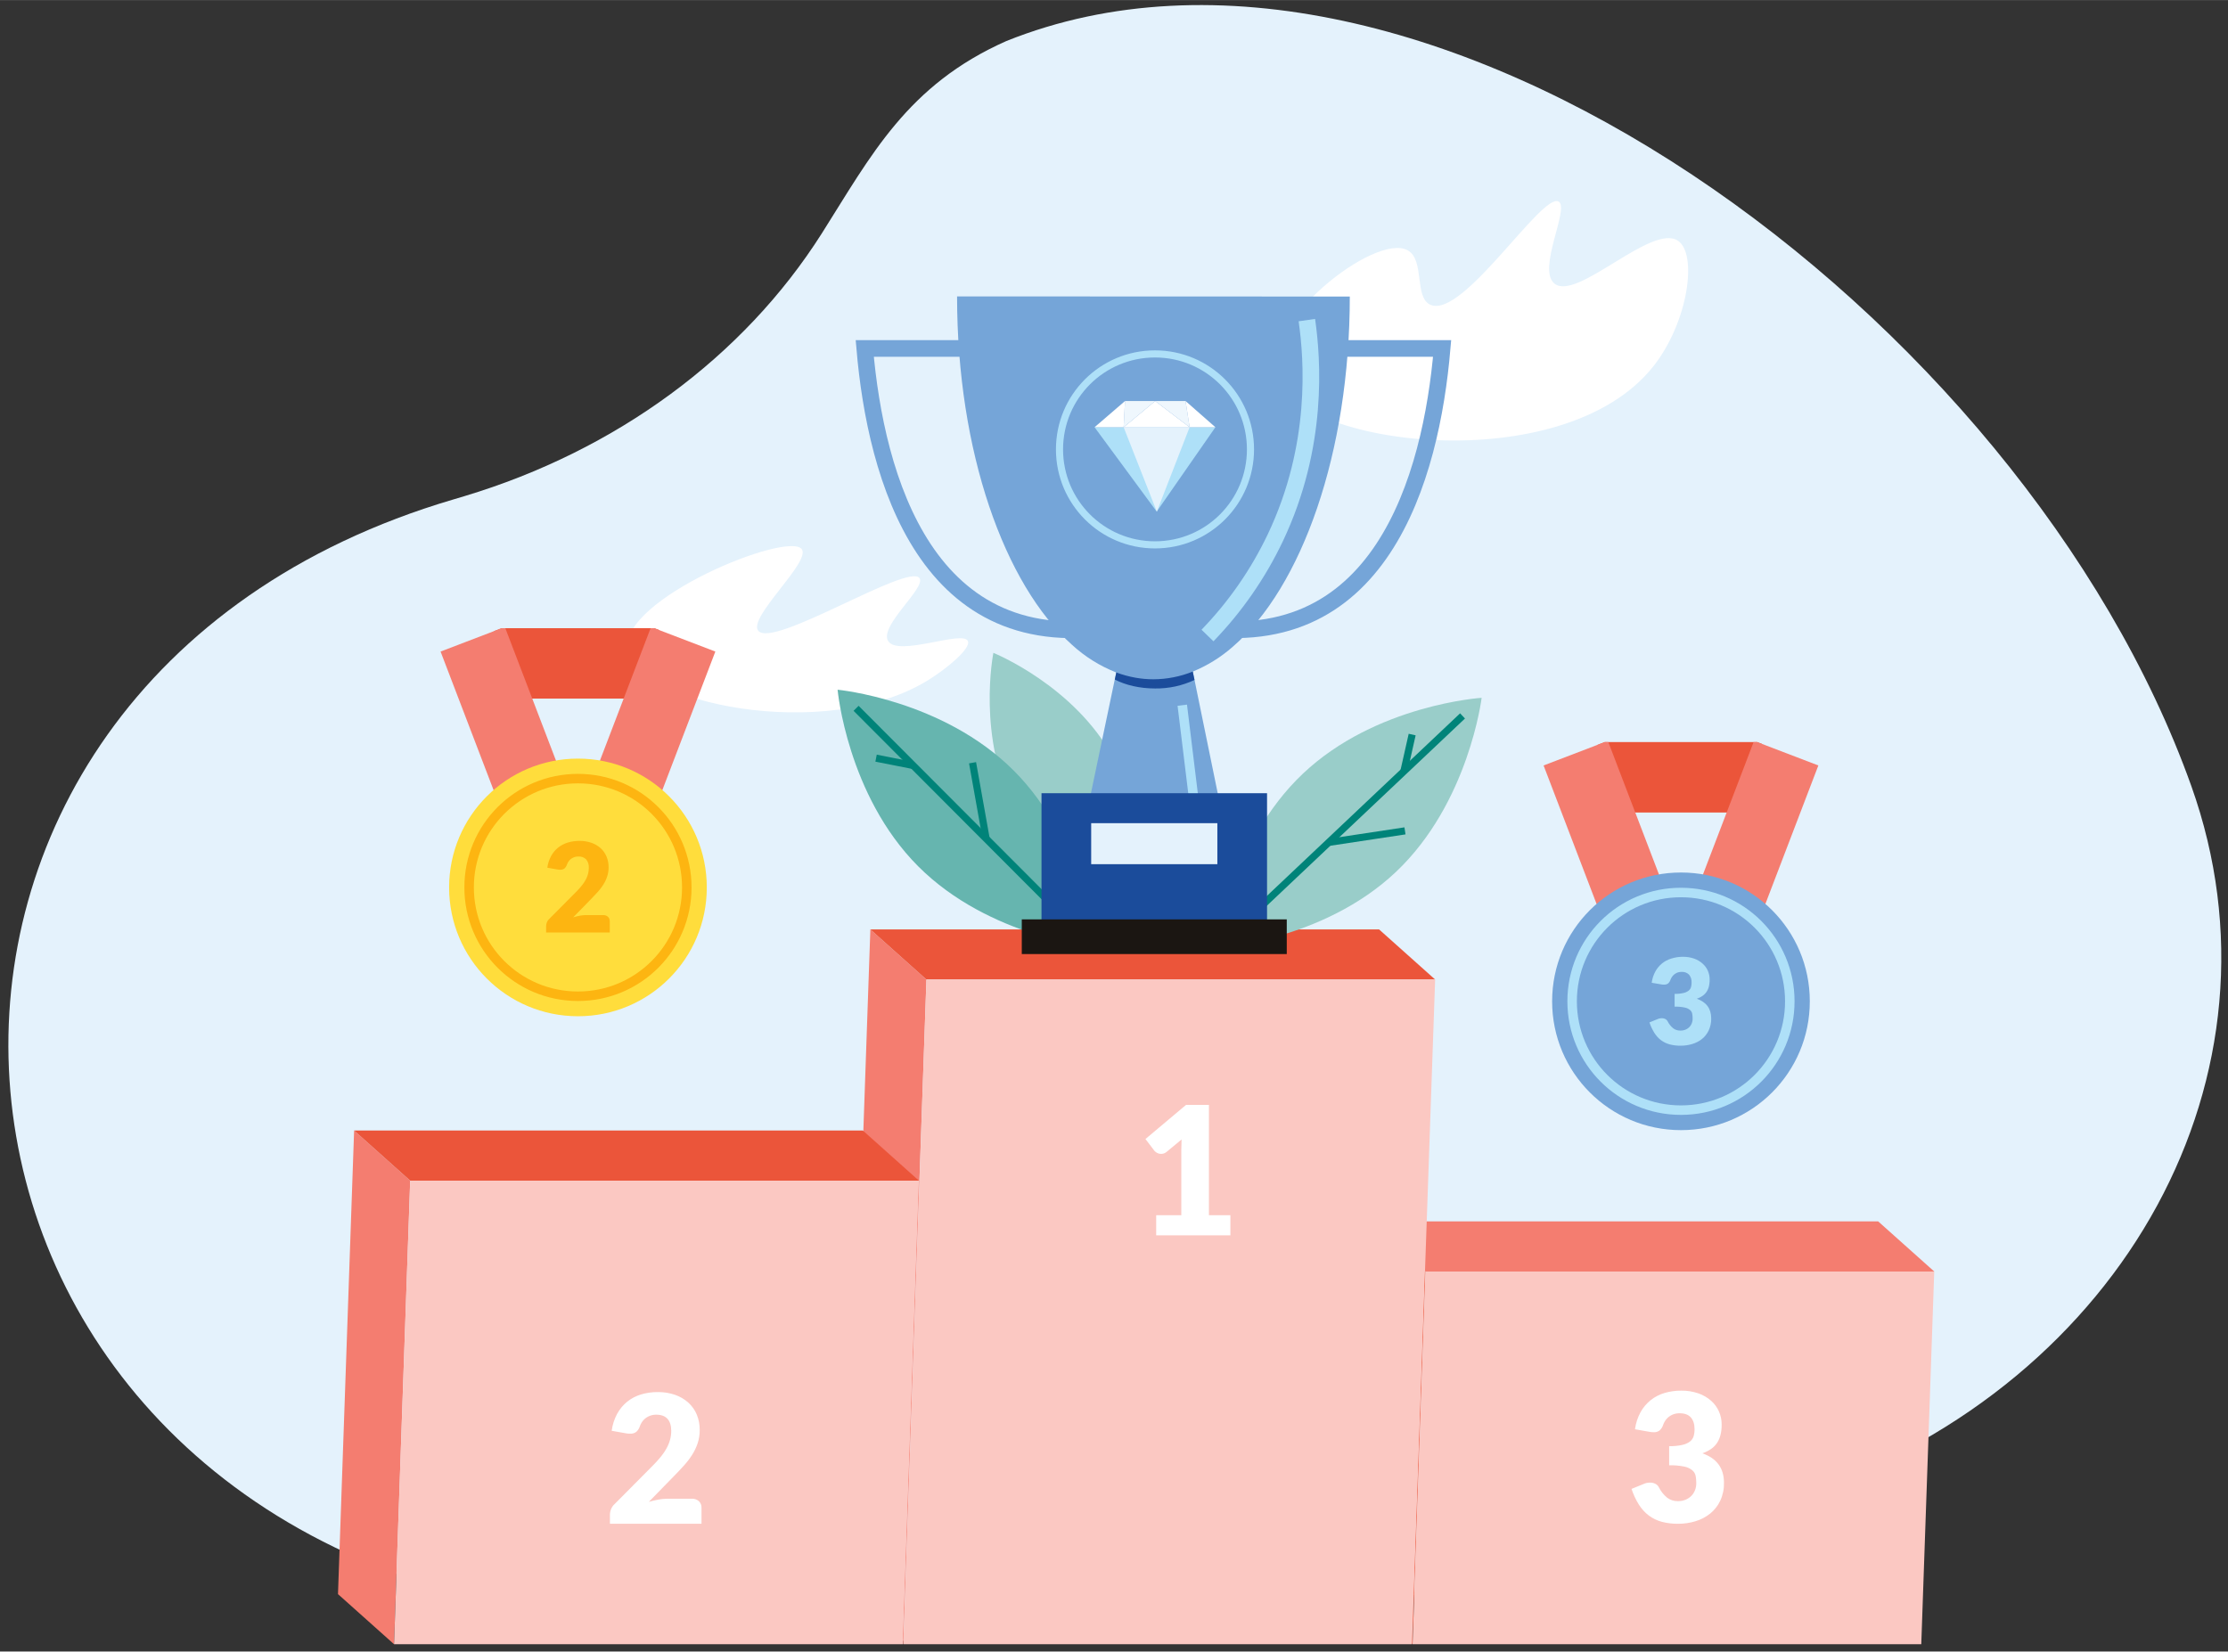 <svg version="1.2" baseProfile="tiny-ps" xmlns="http://www.w3.org/2000/svg" viewBox="0 0 1330 986" width="700" height="519">
	<rect x="0" y="0" width="1330" height="986" fill="#333333" stroke="none"/>
	<title>ESG_podium-01-svg</title>
	<style>
		tspan { white-space:pre }
		.shp0 { fill: #e4f2fc } 
		.shp1 { fill: #eb553a } 
		.shp2 { fill: #f47d70 } 
		.shp3 { fill: #fbc8c2 } 
		.shp4 { fill: #ffffff } 
		.shp5 { fill: #99cdc9 } 
		.shp6 { fill: #66b5af } 
		.shp7 { fill: none;stroke: #008379;stroke-width: 4.25 } 
		.shp8 { fill: #75a5d8 } 
		.shp9 { fill: none;stroke: #aee0f8;stroke-width: 5.67 } 
		.shp10 { fill: #1b4c9b } 
		.shp11 { fill: #1b1612 } 
		.shp12 { fill: none;stroke: #75a5d8;stroke-width: 9.92 } 
		.shp13 { fill: none;stroke: #aee0f8;stroke-width: 9.92 } 
		.shp14 { fill: none;stroke: #aee0f8;stroke-width: 4.25 } 
		.shp15 { fill: #aee0f8 } 
		.shp16 { fill: #eff7fd } 
		.shp17 { fill: #ffdd3c } 
		.shp18 { fill: none;stroke: #fdb511;stroke-width: 5.67 } 
		.shp19 { fill: #fdb511 } 
	</style>
	<g >
		<path class="shp0" d="M270.79 298.1L277.16 296.2C367.68 268.99 443.76 213.2 490.58 139.29C520 92.85 541.47 50.71 600.83 24.41C849.34 -75.06 1207.94 188.5 1308.09 469.21C1369.36 640.93 1268.57 825.12 1079.46 890.87C849.72 970.74 560.06 1003.74 314.75 960.31C-74.3 891.43 -105.69 409 270.79 298.1Z" />
	</g>
	<g >
		<path class="shp1" d="M843.22 981.64L809.75 951.72L817.49 729.17L850.96 759.1L843.22 981.64L843.22 981.64Z" />
		<path class="shp2" d="M850.96 759.1L817.49 729.17L1121.16 729.17L1154.64 759.1L850.96 759.1L850.96 759.1Z" />
		<path class="shp3" d="M1154.64 759.1L1146.9 981.64L843.22 981.64L850.96 759.1L1154.64 759.1L1154.64 759.1Z" />
		<path class="shp2" d="M539.23 981.64L505.75 951.72L519.56 554.85L553.03 584.77L539.23 981.64L539.23 981.64Z" />
		<path class="shp1" d="M553.03 584.77L519.56 554.85L823.23 554.85L856.7 584.77L553.03 584.77L553.03 584.77Z" />
		<path class="shp3" d="M856.7 584.77L842.9 981.64L539.23 981.64L553.03 584.77L856.7 584.77L856.7 584.77Z" />
		<path class="shp2" d="M235.23 981.64L201.76 951.72L211.39 674.93L244.86 704.85L235.23 981.64L235.23 981.64Z" />
		<path class="shp1" d="M244.86 704.85L211.39 674.93L515.07 674.93L548.54 704.85L244.86 704.85L244.86 704.85Z" />
		<path class="shp3" d="M548.54 704.85L538.91 981.64L235.23 981.64L244.86 704.85L548.54 704.85L548.54 704.85Z" />
	</g>
	<g >
		<path class="shp4" d="M761.23 224.25C752.23 193.13 820.65 138.77 840.23 149.35C850.73 155.03 843.96 177.69 853.99 181.96C873.41 190.23 920.55 114.6 930.42 120.31C937.15 124.2 917.42 160.57 927.87 169.22C941.15 180.22 986.19 132.92 1001.75 143.75C1013.45 151.88 1007.75 192.33 986.98 218.65C933.16 286.69 773.34 266.4 761.23 224.25Z" />
		<path class="shp4" d="M374.38 387.69C370.73 357.19 470.5 316.93 478.61 327.82C484.25 335.38 446.39 368.53 452.61 376.51C461.24 387.51 542.36 335.8 548.91 345.13C552.91 350.86 524.71 373.68 530.15 382.64C535.99 392.27 574.63 376.05 577.76 382.64C579.84 387.03 565.12 399.22 553.96 406.09C492.3 444.07 378.14 419.14 374.38 387.69Z" />
	</g>
	<g >
		<path class="shp4" d="M690.18 725.5L705.18 725.5L705.18 686.27C705.18 684.35 705.24 682.34 705.34 680.27L696.53 687.58C696.4 687.69 696.27 687.79 696.14 687.88C696 687.98 695.86 688.07 695.72 688.15C695.58 688.24 695.43 688.31 695.29 688.38C695.14 688.46 694.98 688.52 694.83 688.58C694.7 688.63 694.56 688.67 694.43 688.7C694.29 688.74 694.15 688.77 694.01 688.79C693.87 688.82 693.73 688.83 693.59 688.85C693.45 688.86 693.31 688.87 693.17 688.87C692.95 688.87 692.74 688.86 692.53 688.84C692.31 688.82 692.1 688.78 691.89 688.73C691.68 688.67 691.48 688.61 691.28 688.53C691.07 688.45 690.88 688.36 690.69 688.26C690.53 688.18 690.38 688.09 690.24 687.99C690.09 687.9 689.95 687.79 689.81 687.68C689.67 687.57 689.54 687.46 689.42 687.34C689.29 687.21 689.17 687.08 689.06 686.95L683.78 680L708 659.63L721.67 659.63L721.67 725.5L734.48 725.5L734.48 737.5L690.18 737.5L690.18 725.5Z" />
		<path class="shp4" d="M392.7 831.09C393.58 831.08 394.46 831.1 395.34 831.17C396.22 831.23 397.09 831.33 397.96 831.47C398.83 831.61 399.7 831.79 400.55 832.01C401.4 832.23 402.25 832.48 403.08 832.77C403.81 833.02 404.52 833.31 405.21 833.64C405.91 833.96 406.59 834.32 407.25 834.71C407.91 835.11 408.55 835.53 409.17 835.98C409.79 836.44 410.39 836.93 410.96 837.44C411.5 837.93 412.01 838.46 412.49 839.01C412.98 839.56 413.43 840.13 413.85 840.73C414.27 841.33 414.66 841.95 415.01 842.59C415.36 843.23 415.68 843.89 415.96 844.57C416.25 845.29 416.51 846.02 416.73 846.77C416.95 847.51 417.13 848.27 417.28 849.03C417.43 849.8 417.53 850.57 417.6 851.34C417.67 852.12 417.7 852.89 417.69 853.67C417.7 854.34 417.68 855.01 417.63 855.67C417.58 856.34 417.51 857.01 417.41 857.67C417.31 858.33 417.18 858.99 417.03 859.64C416.87 860.29 416.69 860.93 416.49 861.57C416.29 862.18 416.07 862.78 415.83 863.37C415.59 863.96 415.34 864.55 415.06 865.13C414.79 865.7 414.5 866.27 414.19 866.83C413.88 867.39 413.55 867.94 413.21 868.48C412.85 869.04 412.48 869.6 412.1 870.14C411.72 870.69 411.33 871.23 410.93 871.76C410.52 872.28 410.11 872.81 409.69 873.32C409.26 873.83 408.83 874.34 408.38 874.83C406.55 876.88 404.6 878.95 402.53 881.05L387.32 896.64C387.8 896.5 388.27 896.37 388.75 896.24C389.23 896.12 389.71 896 390.2 895.88C390.68 895.77 391.16 895.66 391.65 895.56C392.14 895.46 392.62 895.37 393.11 895.28C393.55 895.2 394 895.13 394.44 895.06C394.89 895 395.34 894.95 395.78 894.91C396.23 894.86 396.68 894.83 397.13 894.81C397.58 894.79 398.03 894.77 398.48 894.77L413 894.77C413.38 894.75 413.76 894.77 414.14 894.82C414.52 894.87 414.89 894.96 415.25 895.09C415.61 895.21 415.96 895.37 416.29 895.57C416.62 895.76 416.92 895.99 417.21 896.24C417.47 896.49 417.7 896.76 417.9 897.06C418.1 897.36 418.27 897.68 418.4 898.01C418.54 898.34 418.63 898.69 418.69 899.04C418.75 899.39 418.78 899.75 418.76 900.11L418.76 909.72L364.09 909.72L364.09 904.38C364.09 904.1 364.11 903.82 364.14 903.53C364.17 903.25 364.21 902.97 364.26 902.7C364.32 902.42 364.38 902.14 364.46 901.87C364.54 901.6 364.63 901.33 364.73 901.07C364.85 900.76 364.98 900.46 365.14 900.17C365.29 899.88 365.46 899.6 365.65 899.33C365.84 899.06 366.05 898.8 366.27 898.56C366.49 898.32 366.72 898.09 366.97 897.87L389.39 875.29C389.83 874.85 390.26 874.41 390.69 873.96C391.12 873.51 391.54 873.06 391.96 872.6C392.38 872.14 392.79 871.68 393.19 871.21C393.6 870.74 394 870.27 394.39 869.79C394.72 869.39 395.05 868.98 395.36 868.56C395.67 868.15 395.98 867.73 396.27 867.3C396.56 866.87 396.85 866.43 397.12 865.99C397.39 865.54 397.66 865.1 397.91 864.64C398.13 864.24 398.34 863.83 398.54 863.42C398.74 863.01 398.93 862.59 399.1 862.17C399.27 861.74 399.44 861.31 399.58 860.88C399.73 860.45 399.87 860.01 399.99 859.57C400.11 859.13 400.21 858.69 400.3 858.25C400.39 857.8 400.46 857.36 400.52 856.91C400.58 856.46 400.62 856.01 400.65 855.56C400.68 855.11 400.69 854.65 400.69 854.2C400.69 851.11 399.95 848.73 398.47 847.08C396.99 845.43 394.75 844.59 391.72 844.59C391.43 844.59 391.14 844.6 390.85 844.62C390.57 844.64 390.28 844.67 389.99 844.72C389.71 844.76 389.42 844.82 389.14 844.89C388.86 844.96 388.58 845.04 388.31 845.13C388.06 845.21 387.82 845.3 387.57 845.41C387.33 845.51 387.1 845.62 386.86 845.74C386.63 845.86 386.4 845.99 386.18 846.13C385.96 846.27 385.74 846.41 385.53 846.57C385.33 846.72 385.13 846.88 384.94 847.04C384.75 847.2 384.57 847.37 384.39 847.55C384.22 847.73 384.05 847.92 383.88 848.11C383.72 848.3 383.57 848.5 383.42 848.7C383.27 848.9 383.13 849.11 383 849.33C382.87 849.54 382.74 849.76 382.62 849.99C382.51 850.21 382.39 850.44 382.29 850.67C382.19 850.9 382.1 851.13 382.01 851.37C381.91 851.7 381.79 852.03 381.65 852.34C381.51 852.66 381.34 852.96 381.16 853.25C380.98 853.55 380.78 853.83 380.55 854.09C380.33 854.36 380.09 854.61 379.84 854.84C379.59 855.03 379.32 855.19 379.04 855.34C378.75 855.48 378.46 855.6 378.16 855.69C377.86 855.78 377.55 855.84 377.23 855.88C376.92 855.92 376.61 855.93 376.29 855.91C375.94 855.91 375.56 855.91 375.15 855.91C374.74 855.91 374.32 855.82 373.89 855.75L365.14 854.2C365.25 853.31 365.41 852.42 365.61 851.55C365.8 850.67 366.04 849.8 366.32 848.95C366.59 848.09 366.91 847.25 367.26 846.42C367.62 845.6 368.01 844.79 368.44 844C368.82 843.31 369.23 842.64 369.67 841.99C370.11 841.34 370.59 840.71 371.09 840.1C371.59 839.5 372.13 838.92 372.68 838.37C373.24 837.81 373.83 837.29 374.44 836.79C375.05 836.31 375.69 835.85 376.34 835.43C376.99 835 377.67 834.61 378.36 834.25C379.05 833.89 379.76 833.56 380.48 833.27C381.21 832.97 381.94 832.71 382.69 832.49C383.5 832.25 384.32 832.04 385.15 831.86C385.97 831.68 386.81 831.54 387.64 831.42C388.48 831.3 389.32 831.22 390.17 831.16C391.01 831.11 391.85 831.08 392.7 831.09Z" />
		<path class="shp4" d="M1003.61 830.23C1004.48 830.22 1005.35 830.24 1006.22 830.3C1007.08 830.36 1007.95 830.46 1008.81 830.6C1009.66 830.74 1010.52 830.91 1011.36 831.12C1012.2 831.33 1013.04 831.58 1013.86 831.86C1014.55 832.1 1015.24 832.38 1015.9 832.69C1016.57 832.99 1017.23 833.33 1017.86 833.7C1018.5 834.07 1019.11 834.47 1019.71 834.9C1020.31 835.33 1020.89 835.79 1021.44 836.27C1021.94 836.71 1022.42 837.18 1022.87 837.68C1023.32 838.17 1023.74 838.69 1024.14 839.23C1024.53 839.77 1024.9 840.33 1025.23 840.91C1025.57 841.49 1025.87 842.09 1026.14 842.7C1026.4 843.31 1026.64 843.92 1026.84 844.55C1027.04 845.18 1027.21 845.82 1027.34 846.47C1027.47 847.12 1027.58 847.77 1027.64 848.43C1027.71 849.09 1027.74 849.75 1027.74 850.41C1027.75 850.96 1027.74 851.5 1027.71 852.05C1027.68 852.59 1027.64 853.14 1027.58 853.68C1027.51 854.22 1027.43 854.76 1027.34 855.3C1027.24 855.84 1027.12 856.37 1026.99 856.9C1026.88 857.33 1026.75 857.76 1026.6 858.19C1026.45 858.61 1026.29 859.02 1026.1 859.43C1025.91 859.84 1025.71 860.24 1025.49 860.63C1025.27 861.01 1025.03 861.39 1024.77 861.76C1024.52 862.1 1024.26 862.44 1023.99 862.75C1023.71 863.07 1023.42 863.38 1023.12 863.67C1022.81 863.97 1022.49 864.24 1022.16 864.51C1021.83 864.77 1021.49 865.02 1021.14 865.25C1020.76 865.5 1020.37 865.74 1019.97 865.97C1019.57 866.19 1019.16 866.41 1018.75 866.61C1018.34 866.81 1017.92 867 1017.5 867.17C1017.07 867.34 1016.64 867.5 1016.21 867.65C1024.82 870.64 1029.12 876.5 1029.12 885.21C1029.14 886.14 1029.11 887.06 1029.03 887.99C1028.95 888.91 1028.81 889.83 1028.62 890.73C1028.43 891.64 1028.19 892.54 1027.9 893.42C1027.61 894.3 1027.27 895.16 1026.88 896C1026.53 896.74 1026.14 897.45 1025.71 898.15C1025.28 898.84 1024.81 899.51 1024.3 900.15C1023.8 900.79 1023.26 901.4 1022.69 901.98C1022.12 902.57 1021.51 903.12 1020.88 903.63C1020.24 904.15 1019.57 904.63 1018.87 905.08C1018.18 905.53 1017.47 905.95 1016.74 906.33C1016 906.72 1015.25 907.06 1014.49 907.37C1013.72 907.68 1012.94 907.96 1012.15 908.19C1011.31 908.45 1010.47 908.67 1009.61 908.86C1008.76 909.06 1007.89 909.22 1007.03 909.34C1006.16 909.47 1005.29 909.57 1004.42 909.63C1003.54 909.69 1002.67 909.72 1001.79 909.72C1000.96 909.73 1000.13 909.71 999.3 909.67C998.47 909.63 997.64 909.55 996.81 909.45C995.99 909.35 995.17 909.22 994.35 909.07C993.54 908.91 992.72 908.73 991.92 908.52C991.23 908.33 990.55 908.11 989.87 907.86C989.2 907.61 988.54 907.32 987.9 907.01C987.25 906.7 986.63 906.35 986.01 905.98C985.4 905.61 984.81 905.21 984.23 904.78C983.65 904.33 983.08 903.86 982.54 903.36C982 902.86 981.48 902.34 980.99 901.8C980.5 901.26 980.03 900.69 979.58 900.1C979.14 899.52 978.72 898.91 978.33 898.29C977.87 897.56 977.43 896.81 977.02 896.05C976.61 895.29 976.21 894.51 975.85 893.73C975.48 892.94 975.14 892.15 974.82 891.34C974.5 890.54 974.2 889.72 973.93 888.9L981.3 885.9C981.45 885.83 981.6 885.77 981.76 885.71C981.91 885.65 982.07 885.59 982.23 885.55C982.38 885.5 982.54 885.45 982.7 885.41C982.87 885.37 983.03 885.34 983.19 885.31C983.34 885.28 983.49 885.26 983.65 885.24C983.8 885.22 983.95 885.2 984.11 885.19C984.26 885.18 984.41 885.17 984.57 885.16C984.72 885.15 984.88 885.15 985.03 885.15C985.29 885.15 985.56 885.16 985.82 885.18C986.08 885.21 986.35 885.25 986.6 885.3C986.86 885.36 987.12 885.43 987.37 885.52C987.62 885.6 987.86 885.71 988.1 885.82C988.32 885.92 988.53 886.04 988.73 886.18C988.92 886.31 989.11 886.46 989.29 886.63C989.46 886.79 989.62 886.97 989.77 887.16C989.92 887.36 990.05 887.56 990.16 887.77C990.46 888.39 990.8 888.99 991.17 889.57C991.54 890.16 991.94 890.72 992.36 891.26C992.79 891.8 993.25 892.32 993.73 892.81C994.22 893.3 994.73 893.76 995.26 894.2C995.71 894.53 996.19 894.83 996.7 895.08C997.2 895.34 997.72 895.55 998.25 895.72C998.79 895.89 999.34 896.02 999.9 896.1C1000.45 896.18 1001.02 896.21 1001.58 896.2C1001.99 896.21 1002.41 896.2 1002.82 896.16C1003.23 896.13 1003.64 896.07 1004.04 895.99C1004.45 895.92 1004.85 895.82 1005.25 895.69C1005.64 895.57 1006.03 895.43 1006.41 895.27C1006.73 895.13 1007.04 894.97 1007.35 894.8C1007.66 894.63 1007.95 894.44 1008.24 894.24C1008.53 894.04 1008.8 893.82 1009.07 893.59C1009.33 893.37 1009.59 893.12 1009.83 892.87C1010.05 892.63 1010.27 892.38 1010.46 892.12C1010.66 891.85 1010.85 891.58 1011.02 891.3C1011.19 891.02 1011.35 890.73 1011.49 890.44C1011.64 890.14 1011.77 889.84 1011.88 889.53C1011.99 889.23 1012.09 888.92 1012.18 888.61C1012.27 888.3 1012.34 887.98 1012.4 887.67C1012.46 887.35 1012.5 887.03 1012.53 886.71C1012.56 886.39 1012.58 886.06 1012.58 885.74C1012.58 885.36 1012.58 884.99 1012.56 884.61C1012.55 884.23 1012.53 883.85 1012.5 883.48C1012.47 883.1 1012.43 882.73 1012.39 882.35C1012.34 881.98 1012.29 881.6 1012.23 881.23C1012.17 880.9 1012.08 880.57 1011.96 880.25C1011.85 879.93 1011.7 879.63 1011.53 879.33C1011.36 879.04 1011.17 878.76 1010.95 878.51C1010.73 878.25 1010.49 878.01 1010.23 877.79C1009.88 877.51 1009.51 877.25 1009.13 877.02C1008.75 876.78 1008.36 876.57 1007.95 876.38C1007.54 876.2 1007.13 876.04 1006.7 875.9C1006.27 875.76 1005.84 875.65 1005.4 875.57C1004.66 875.42 1003.92 875.29 1003.17 875.19C1002.42 875.08 1001.67 875 1000.92 874.93C1000.17 874.87 999.42 874.82 998.66 874.8C997.91 874.78 997.15 874.78 996.4 874.8L996.4 863.38C997.06 863.39 997.72 863.39 998.37 863.37C999.03 863.34 999.69 863.3 1000.34 863.24C1001 863.18 1001.65 863.1 1002.3 863C1002.95 862.9 1003.6 862.78 1004.24 862.64C1004.66 862.55 1005.07 862.44 1005.47 862.31C1005.87 862.18 1006.27 862.03 1006.66 861.86C1007.05 861.68 1007.43 861.49 1007.79 861.28C1008.16 861.06 1008.52 860.83 1008.86 860.58C1009.12 860.38 1009.36 860.16 1009.58 859.92C1009.81 859.69 1010.01 859.43 1010.19 859.16C1010.38 858.89 1010.54 858.61 1010.68 858.31C1010.81 858.02 1010.93 857.71 1011.02 857.4C1011.11 857.07 1011.19 856.73 1011.26 856.39C1011.33 856.05 1011.39 855.71 1011.44 855.36C1011.48 855.02 1011.51 854.68 1011.53 854.33C1011.56 853.98 1011.56 853.64 1011.56 853.29C1011.56 850.23 1010.82 847.88 1009.34 846.22C1007.86 844.56 1005.61 843.74 1002.59 843.74C1002.3 843.74 1002.01 843.75 1001.72 843.77C1001.43 843.79 1001.14 843.82 1000.86 843.86C1000.57 843.91 1000.29 843.96 1000.01 844.03C999.72 844.1 999.45 844.18 999.17 844.27C998.92 844.35 998.68 844.45 998.44 844.55C998.2 844.65 997.96 844.76 997.73 844.89C997.5 845.01 997.27 845.14 997.05 845.27C996.83 845.41 996.61 845.56 996.4 845.71C996.2 845.86 996 846.02 995.81 846.18C995.62 846.35 995.44 846.52 995.26 846.7C995.08 846.88 994.91 847.06 994.75 847.25C994.59 847.45 994.44 847.65 994.29 847.85C994.14 848.06 994 848.27 993.87 848.48C993.74 848.7 993.61 848.91 993.49 849.14C993.37 849.36 993.26 849.59 993.16 849.82C993.05 850.05 992.96 850.28 992.87 850.52C992.77 850.85 992.65 851.17 992.51 851.49C992.37 851.8 992.21 852.11 992.02 852.4C991.84 852.69 991.64 852.97 991.42 853.24C991.2 853.51 990.96 853.76 990.71 853.99C990.46 854.18 990.19 854.34 989.91 854.49C989.62 854.63 989.33 854.75 989.03 854.84C988.73 854.93 988.42 854.99 988.1 855.03C987.79 855.07 987.48 855.08 987.16 855.06C986.81 855.06 986.42 855.06 986.01 855C985.6 854.94 985.19 854.91 984.76 854.84L976 853.29C976.12 852.4 976.27 851.52 976.47 850.65C976.67 849.78 976.9 848.92 977.18 848.07C977.45 847.22 977.77 846.38 978.12 845.56C978.47 844.74 978.86 843.94 979.29 843.15C980.04 841.77 980.93 840.47 981.93 839.27C982.94 838.06 984.06 836.96 985.28 835.98C986.51 834.99 987.82 834.13 989.21 833.41C990.6 832.68 992.06 832.09 993.57 831.65C994.38 831.41 995.2 831.2 996.03 831.02C996.86 830.83 997.7 830.68 998.54 830.57C999.38 830.45 1000.22 830.36 1001.07 830.3C1001.91 830.25 1002.76 830.22 1003.61 830.23L1003.61 830.23Z" />
	</g>
	<g >
		<path class="shp5" d="M664.69 452.57C688.15 496 677.94 547 677.94 547C677.94 547 629.71 527.59 606.25 484.17C582.79 440.75 593 389.74 593 389.74C593 389.74 641.24 409.16 664.69 452.57Z" />
		<path class="shp6" d="M605.26 460.14C647.63 502.61 653.4 565.55 653.4 565.55C653.4 565.55 590.47 559.64 548.1 517.17C505.73 474.7 500 411.75 500 411.75C500 411.75 562.89 417.67 605.26 460.14Z" />
		<path class="shp7" d="M511.04 422.85L653.4 565.55" />
		<path class="shp7" d="M588.67 500.68L580.57 455.35" />
		<path class="shp7" d="M522.97 452.61L545.08 456.98" />
		<path class="shp5" d="M833.25 520.58C789.65 561.78 726.57 565.85 726.57 565.85C726.57 565.85 734.18 503.1 777.78 461.85C821.38 420.6 884.46 416.58 884.46 416.58C884.46 416.58 876.85 479.37 833.25 520.58Z" />
		<path class="shp7" d="M873.06 427.39L726.57 565.85" />
		<path class="shp7" d="M793.17 502.9L838.7 496.02" />
		<path class="shp7" d="M842.99 438.52L838.03 460.5" />
	</g>
	<g >
		<path class="shp8" d="M730 488.6L648.08 488.6L664.13 412L665.46 405.67L666.35 401.4L672.86 370.37L674.61 362L689.51 290.88L704.07 362L705.76 370.25L712.04 400.9L713.07 405.91L714.31 412L730 488.6L730 488.6Z" />
		<path class="shp9" d="M705.76 420.99L712.29 474.47" />
		<path class="shp10" d="M621.72 473.54L756.36 473.54L756.36 565.81L621.72 565.81L621.72 473.54Z" />
		<path class="shp11" d="M609.95 548.86L768.13 548.86L768.13 569.57L609.95 569.57L609.95 548.86Z" />
		<path class="shp0" d="M651.38 491.43L726.7 491.43L726.7 515.91L651.38 515.91L651.38 491.43Z" />
		<path class="shp12" d="M777.15 208L860.87 208C854.32 284.58 824.21 395.28 708.28 373.08C708.29 373.11 777.15 208 777.15 208Z" />
		<path class="shp12" d="M599.93 208L516.21 208C522.77 284.6 552.87 395.3 668.8 373.1C668.79 373.11 599.93 208 599.93 208Z" />
		<path class="shp10" d="M713.07 405.91C711.24 406.77 709.35 407.53 707.43 408.18C705.51 408.83 703.56 409.37 701.58 409.8C699.59 410.23 697.59 410.54 695.57 410.74C693.55 410.94 691.53 411.03 689.5 411C680.29 411 671.88 409 665.5 405.67L666.39 401.4L672.9 370.4C675.57 369.63 678.29 369.04 681.04 368.64C683.79 368.24 686.56 368.04 689.34 368.03C692.12 368.02 694.9 368.2 697.65 368.58C700.4 368.96 703.13 369.52 705.8 370.28L712 400.9L713.07 405.91Z" />
		<path class="shp8" d="M805.76 177C805.76 270.28 777.09 350.51 736 386C734.23 387.57 732.39 389.06 730.49 390.47C728.59 391.89 726.64 393.22 724.63 394.47C722.62 395.72 720.56 396.88 718.45 397.96C716.34 399.04 714.19 400.02 712 400.92C710.14 401.67 708.24 402.33 706.32 402.9C704.39 403.47 702.44 403.95 700.47 404.33C698.5 404.72 696.51 405.01 694.51 405.21C692.51 405.4 690.51 405.5 688.5 405.51C687.61 405.51 686.73 405.49 685.84 405.45C684.96 405.41 684.07 405.36 683.19 405.28C682.31 405.2 681.43 405.11 680.55 404.99C679.67 404.88 678.79 404.74 677.92 404.59C676.93 404.42 675.95 404.22 674.97 404C673.99 403.78 673.01 403.54 672.04 403.27C671.07 403.01 670.11 402.72 669.15 402.41C668.2 402.1 667.25 401.77 666.31 401.42C663.89 400.47 661.51 399.41 659.19 398.25C656.87 397.08 654.6 395.81 652.39 394.43C650.19 393.05 648.05 391.58 645.98 390C643.91 388.43 641.91 386.76 640 385C599.48 349 571.32 269.39 571.32 176.92L805.76 177Z" />
		<path class="shp13" d="M780.13 191.07C783.48 214.58 787.37 266.07 761.3 321.01C758.74 326.38 755.97 331.64 752.99 336.79C750.01 341.93 746.82 346.95 743.43 351.84C740.04 356.73 736.45 361.47 732.68 366.07C728.9 370.66 724.94 375.11 720.81 379.38" />
	</g>
	<g >
		<path class="shp14" d="M689.47 325.26C657.95 325.26 632.47 299.78 632.47 268.26C632.47 236.74 657.95 211.26 689.47 211.26C720.99 211.26 746.47 236.74 746.47 268.26C746.47 299.78 720.99 325.26 689.47 325.26Z" />
		<path class="shp8" d="M725.53 255.03L653.4 255.03L671.58 239.38L707.71 239.38L725.53 255.03L725.53 255.03Z" />
		<path class="shp15" d="M653.4 255.03L725.53 255.03L690.5 305.4L653.4 255.03L653.4 255.03Z" />
		<path class="shp0" d="M670.76 255.03L710.13 255.03L690.57 305.4L670.76 255.03L670.76 255.03Z" />
		<path class="shp4" d="M670.76 255.03L689.59 239.38L710.13 255.03L670.76 255.03L670.76 255.03Z" />
		<path class="shp16" d="M710.13 255.03L707.71 239.38L689.59 239.38L710.13 255.03L710.13 255.03Z" />
		<path class="shp16" d="M671.58 239.38L670.76 255.03L689.59 239.38L671.58 239.38L671.58 239.38Z" />
		<path class="shp4" d="M725.53 255.03L710.13 255.03L707.71 239.38L725.53 255.03L725.53 255.03Z" />
		<path class="shp4" d="M671.58 239.38L653.4 255.03L670.76 255.03L671.58 239.38L671.58 239.38Z" />
	</g>
	<g >
		<path class="shp1" d="M393.38 376.09L393.38 417.04L294.97 417.04L294.97 376.73L299.5 375L390.52 375L393.38 376.09L393.38 376.09Z" />
		<path class="shp2" d="M341.99 480.48L303.62 495.15L263 388.96L294.97 376.73L299.5 375L301.65 375L317.73 417.04L341.99 480.48L341.99 480.48Z" />
		<path class="shp2" d="M390.52 375L393.38 376.09L427.02 388.96L386.4 495.15L348.03 480.48L372.29 417.04L388.37 375L390.52 375L390.52 375Z" />
		<path class="shp17" d="M345.01 606.7C302.48 606.7 268.1 572.32 268.1 529.79C268.1 487.26 302.48 452.88 345.01 452.88C387.54 452.88 421.92 487.26 421.92 529.79C421.92 572.32 387.54 606.7 345.01 606.7Z" />
		<path class="shp18" d="M345.01 594.76C309.08 594.76 280.04 565.72 280.04 529.79C280.04 493.86 309.08 464.82 345.01 464.82C380.94 464.82 409.98 493.86 409.98 529.79C409.98 565.72 380.94 594.76 345.01 594.76Z" />
		<path class="shp19" d="M345.91 502C346.52 501.99 347.14 502.01 347.75 502.05C348.36 502.1 348.97 502.17 349.58 502.27C350.18 502.37 350.78 502.49 351.38 502.64C351.97 502.79 352.56 502.97 353.14 503.17C353.64 503.35 354.14 503.55 354.62 503.77C355.11 504 355.58 504.25 356.04 504.52C356.5 504.79 356.95 505.09 357.38 505.41C357.81 505.72 358.22 506.06 358.62 506.42C359 506.77 359.35 507.13 359.69 507.52C360.02 507.91 360.34 508.31 360.63 508.73C360.92 509.15 361.19 509.59 361.43 510.03C361.68 510.48 361.9 510.95 362.09 511.42C362.3 511.92 362.48 512.43 362.63 512.95C362.78 513.47 362.91 513.99 363.01 514.52C363.12 515.06 363.19 515.59 363.24 516.13C363.29 516.67 363.31 517.21 363.3 517.75C363.3 518.22 363.29 518.68 363.26 519.15C363.22 519.61 363.17 520.07 363.1 520.53C363.03 520.99 362.94 521.45 362.84 521.9C362.73 522.36 362.6 522.81 362.46 523.25C362.32 523.67 362.17 524.09 362 524.5C361.84 524.92 361.66 525.32 361.47 525.73C361.28 526.13 361.08 526.52 360.86 526.91C360.65 527.3 360.42 527.68 360.18 528.06C359.93 528.45 359.67 528.84 359.41 529.22C359.14 529.59 358.87 529.97 358.59 530.34C358.31 530.71 358.02 531.07 357.73 531.43C357.43 531.78 357.13 532.14 356.82 532.48C355.54 533.91 354.18 535.36 352.75 536.81L342.16 547.66C342.49 547.56 342.82 547.46 343.15 547.37C343.48 547.28 343.81 547.19 344.15 547.11C344.48 547.02 344.81 546.94 345.15 546.87C345.49 546.8 345.82 546.73 346.16 546.66C346.47 546.6 346.78 546.56 347.09 546.51C347.4 546.47 347.71 546.43 348.02 546.41C348.33 546.38 348.64 546.35 348.95 546.34C349.26 546.32 349.58 546.31 349.89 546.31L360 546.31C360.26 546.29 360.53 546.3 360.79 546.34C361.05 546.37 361.31 546.43 361.56 546.52C361.81 546.61 362.06 546.72 362.29 546.85C362.51 546.98 362.73 547.14 362.93 547.31C363.11 547.48 363.27 547.67 363.41 547.88C363.55 548.09 363.66 548.31 363.75 548.54C363.85 548.77 363.91 549.01 363.95 549.26C364 549.5 364.01 549.75 364 550L364 556.69L326 556.69L326 553C326 552.8 326.02 552.61 326.04 552.41C326.06 552.21 326.09 552.02 326.12 551.83C326.16 551.63 326.21 551.44 326.26 551.25C326.32 551.06 326.38 550.87 326.45 550.69C326.53 550.48 326.62 550.27 326.73 550.06C326.84 549.86 326.96 549.66 327.09 549.48C327.22 549.29 327.36 549.11 327.52 548.94C327.67 548.77 327.84 548.61 328.01 548.46L343.61 532.75C343.92 532.45 344.22 532.14 344.52 531.83C344.82 531.51 345.11 531.2 345.4 530.88C345.7 530.56 345.98 530.24 346.26 529.91C346.55 529.58 346.83 529.25 347.1 528.92C347.33 528.64 347.56 528.36 347.77 528.07C347.99 527.78 348.2 527.49 348.41 527.19C348.61 526.89 348.81 526.58 349 526.28C349.19 525.97 349.37 525.66 349.55 525.34C349.71 525.06 349.85 524.78 349.99 524.49C350.13 524.2 350.26 523.91 350.38 523.62C350.5 523.32 350.61 523.02 350.72 522.72C350.82 522.42 350.91 522.12 351 521.81C351.08 521.51 351.15 521.2 351.21 520.89C351.27 520.58 351.32 520.27 351.36 519.96C351.4 519.64 351.43 519.33 351.45 519.01C351.47 518.7 351.48 518.39 351.48 518.07C351.51 517.62 351.51 517.18 351.46 516.73C351.41 516.29 351.31 515.85 351.18 515.42C351.05 515 350.88 514.58 350.67 514.19C350.46 513.79 350.22 513.42 349.94 513.07C349.63 512.77 349.3 512.5 348.93 512.26C348.57 512.03 348.18 511.84 347.78 511.69C347.37 511.54 346.96 511.44 346.53 511.38C346.1 511.32 345.67 511.31 345.24 511.34C345.04 511.34 344.84 511.34 344.64 511.36C344.44 511.37 344.24 511.39 344.04 511.42C343.84 511.46 343.64 511.5 343.45 511.54C343.25 511.59 343.06 511.65 342.87 511.71C342.7 511.77 342.53 511.83 342.36 511.9C342.19 511.98 342.02 512.05 341.86 512.14C341.7 512.22 341.54 512.31 341.39 512.41C341.23 512.5 341.08 512.6 340.93 512.71C340.79 512.81 340.65 512.92 340.52 513.04C340.39 513.15 340.26 513.27 340.14 513.4C340.02 513.52 339.9 513.65 339.79 513.78C339.68 513.92 339.57 514.06 339.47 514.2C339.37 514.34 339.27 514.49 339.17 514.64C339.08 514.79 338.99 514.94 338.91 515.1C338.82 515.25 338.75 515.41 338.67 515.57C338.6 515.73 338.53 515.89 338.47 516.06C338.4 516.29 338.32 516.51 338.22 516.73C338.12 516.95 338.01 517.16 337.88 517.37C337.76 517.57 337.62 517.76 337.46 517.95C337.31 518.13 337.15 518.31 336.97 518.47C336.79 518.6 336.61 518.72 336.41 518.82C336.21 518.91 336.01 518.99 335.8 519.06C335.59 519.12 335.37 519.17 335.16 519.19C334.94 519.22 334.72 519.22 334.5 519.21L333.7 519.21L332.83 519.09L326.73 518.02C326.81 517.41 326.92 516.8 327.05 516.19C327.19 515.59 327.35 514.99 327.54 514.41C327.73 513.82 327.95 513.24 328.19 512.67C328.44 512.1 328.71 511.54 329 511C329.26 510.52 329.55 510.05 329.86 509.6C330.17 509.15 330.5 508.72 330.85 508.3C331.2 507.88 331.57 507.47 331.96 507.09C332.36 506.71 332.76 506.34 333.19 506C333.62 505.66 334.06 505.34 334.51 505.05C334.97 504.75 335.44 504.48 335.92 504.23C336.4 503.98 336.89 503.75 337.39 503.54C337.9 503.34 338.41 503.16 338.93 503C339.5 502.83 340.07 502.68 340.64 502.56C341.22 502.43 341.8 502.33 342.38 502.24C342.97 502.16 343.55 502.1 344.14 502.06C344.73 502.02 345.32 502 345.91 502L345.91 502Z" />
		<path class="shp1" d="M1051.82 444.1L1051.82 485.05L953.41 485.05L953.41 444.74L957.94 443.01L1048.96 443.01L1051.82 444.1L1051.82 444.1Z" />
		<path class="shp2" d="M1000.43 548.48L962.06 563.15L921.44 456.97L953.41 444.74L957.94 443.01L960.09 443.01L976.17 485.05L1000.43 548.48L1000.43 548.48Z" />
		<path class="shp2" d="M1048.96 443.01L1051.82 444.1L1085.46 456.97L1044.85 563.15L1006.48 548.48L1030.73 485.05L1046.81 443.01L1048.96 443.01L1048.96 443.01Z" />
		<path class="shp8" d="M1003.45 674.7C960.92 674.7 926.54 640.32 926.54 597.79C926.54 555.26 960.92 520.88 1003.45 520.88C1045.98 520.88 1080.36 555.26 1080.36 597.79C1080.36 640.32 1045.98 674.7 1003.45 674.7Z" />
		<path class="shp9" d="M1003.45 662.76C967.52 662.76 938.48 633.72 938.48 597.79C938.48 561.86 967.52 532.82 1003.45 532.82C1039.38 532.82 1068.42 561.86 1068.42 597.79C1068.42 633.72 1039.38 662.76 1003.45 662.76Z" />
		<path class="shp15" d="M1004.46 571.2C1005.04 571.19 1005.62 571.21 1006.2 571.25C1006.78 571.29 1007.35 571.35 1007.93 571.44C1008.5 571.53 1009.07 571.65 1009.63 571.79C1010.19 571.93 1010.75 572.09 1011.3 572.28C1011.77 572.45 1012.22 572.63 1012.67 572.84C1013.12 573.05 1013.55 573.28 1013.98 573.53C1014.41 573.79 1014.82 574.06 1015.22 574.35C1015.62 574.64 1016 574.95 1016.37 575.28C1016.7 575.58 1017.02 575.89 1017.32 576.22C1017.63 576.55 1017.91 576.89 1018.17 577.25C1018.44 577.62 1018.68 577.99 1018.9 578.38C1019.13 578.76 1019.33 579.16 1019.51 579.57C1019.69 579.98 1019.84 580.39 1019.97 580.81C1020.11 581.23 1020.22 581.66 1020.31 582.09C1020.4 582.53 1020.46 582.97 1020.51 583.41C1020.55 583.85 1020.57 584.29 1020.57 584.73C1020.58 585.09 1020.57 585.46 1020.55 585.82C1020.53 586.19 1020.51 586.55 1020.46 586.91C1020.42 587.27 1020.37 587.63 1020.31 587.99C1020.24 588.35 1020.17 588.71 1020.08 589.06C1020.01 589.35 1019.92 589.63 1019.82 589.92C1019.72 590.2 1019.61 590.47 1019.48 590.75C1019.36 591.02 1019.22 591.28 1019.08 591.54C1018.93 591.8 1018.77 592.05 1018.6 592.3C1018.44 592.53 1018.26 592.75 1018.07 592.97C1017.89 593.18 1017.7 593.38 1017.49 593.58C1017.29 593.78 1017.08 593.96 1016.85 594.14C1016.63 594.32 1016.41 594.48 1016.17 594.64C1015.91 594.81 1015.65 594.97 1015.39 595.12C1015.12 595.27 1014.85 595.41 1014.57 595.55C1014.3 595.68 1014.02 595.81 1013.73 595.92C1013.45 596.04 1013.16 596.14 1012.87 596.24C1018.62 598.24 1021.5 602.15 1021.5 607.98C1021.51 608.6 1021.49 609.22 1021.44 609.83C1021.38 610.45 1021.29 611.06 1021.16 611.67C1021.04 612.27 1020.88 612.87 1020.68 613.46C1020.49 614.04 1020.26 614.62 1020 615.18C1019.77 615.67 1019.51 616.15 1019.22 616.61C1018.93 617.08 1018.62 617.52 1018.28 617.95C1017.95 618.38 1017.59 618.79 1017.21 619.18C1016.82 619.57 1016.42 619.94 1016 620.28C1015.57 620.62 1015.12 620.94 1014.66 621.24C1014.19 621.53 1013.72 621.81 1013.23 622.06C1012.74 622.31 1012.24 622.54 1011.73 622.74C1011.22 622.95 1010.7 623.13 1010.17 623.28C1009.61 623.45 1009.04 623.6 1008.47 623.72C1007.9 623.85 1007.33 623.95 1006.75 624.04C1006.17 624.12 1005.59 624.18 1005 624.22C1004.42 624.26 1003.83 624.28 1003.25 624.28C1002.7 624.29 1002.14 624.28 1001.59 624.25C1001.03 624.22 1000.48 624.17 999.93 624.1C999.38 624.04 998.83 623.95 998.28 623.85C997.74 623.74 997.2 623.62 996.66 623.48C996.2 623.36 995.74 623.21 995.29 623.04C994.84 622.87 994.4 622.69 993.97 622.48C993.54 622.27 993.12 622.04 992.71 621.79C992.3 621.54 991.9 621.28 991.52 620.99C991.13 620.69 990.75 620.37 990.39 620.04C990.03 619.71 989.69 619.36 989.36 619C989.03 618.63 988.71 618.25 988.42 617.86C988.12 617.47 987.84 617.07 987.58 616.65C987.27 616.16 986.98 615.66 986.71 615.15C986.43 614.64 986.17 614.13 985.92 613.6C985.68 613.08 985.45 612.55 985.23 612.01C985.02 611.47 984.82 610.93 984.64 610.38L989.56 608.38C989.66 608.33 989.76 608.29 989.87 608.25C989.97 608.21 990.08 608.18 990.18 608.14C990.29 608.11 990.4 608.08 990.5 608.06C990.61 608.03 990.72 608.01 990.83 607.99C990.93 607.97 991.03 607.96 991.14 607.94C991.24 607.93 991.34 607.92 991.44 607.91C991.55 607.9 991.65 607.89 991.75 607.89C991.85 607.88 991.96 607.88 992.06 607.88C992.23 607.88 992.4 607.89 992.58 607.91C992.75 607.93 992.92 607.95 993.09 607.99C993.25 608.03 993.42 608.08 993.58 608.13C993.75 608.19 993.9 608.26 994.06 608.33C994.21 608.4 994.34 608.48 994.48 608.57C994.61 608.66 994.73 608.76 994.85 608.87C994.97 608.98 995.07 609.1 995.17 609.23C995.27 609.35 995.35 609.49 995.43 609.63C995.63 610.04 995.86 610.44 996.11 610.83C996.35 611.22 996.62 611.6 996.91 611.96C997.19 612.32 997.5 612.66 997.82 612.99C998.14 613.32 998.48 613.63 998.84 613.92C999.14 614.14 999.46 614.34 999.8 614.51C1000.13 614.68 1000.48 614.83 1000.84 614.94C1001.2 615.06 1001.56 615.14 1001.94 615.19C1002.31 615.25 1002.68 615.27 1003.06 615.26C1003.34 615.27 1003.61 615.26 1003.89 615.23C1004.16 615.21 1004.44 615.17 1004.71 615.12C1004.98 615.07 1005.25 615 1005.51 614.92C1005.78 614.84 1006.04 614.75 1006.29 614.64C1006.5 614.55 1006.71 614.44 1006.92 614.32C1007.12 614.21 1007.32 614.08 1007.51 613.95C1007.7 613.81 1007.89 613.67 1008.06 613.52C1008.24 613.36 1008.41 613.2 1008.57 613.03C1008.72 612.87 1008.86 612.7 1009 612.53C1009.13 612.35 1009.25 612.17 1009.37 611.98C1009.48 611.8 1009.59 611.6 1009.68 611.41C1009.78 611.21 1009.87 611.01 1009.94 610.8C1010.02 610.6 1010.08 610.39 1010.14 610.19C1010.2 609.98 1010.25 609.77 1010.29 609.56C1010.33 609.34 1010.36 609.13 1010.38 608.92C1010.4 608.7 1010.41 608.49 1010.41 608.27C1010.41 608.02 1010.41 607.77 1010.4 607.52C1010.39 607.27 1010.38 607.02 1010.36 606.77C1010.34 606.51 1010.31 606.27 1010.28 606.02C1010.25 605.77 1010.22 605.52 1010.18 605.27C1010.14 605.05 1010.08 604.83 1010.01 604.62C1009.93 604.41 1009.84 604.2 1009.72 604.01C1009.61 603.81 1009.48 603.63 1009.34 603.45C1009.2 603.28 1009.04 603.12 1008.87 602.97C1008.64 602.78 1008.39 602.61 1008.14 602.45C1007.89 602.3 1007.62 602.16 1007.35 602.03C1007.08 601.91 1006.8 601.8 1006.52 601.71C1006.23 601.62 1005.94 601.55 1005.65 601.49C1005.16 601.39 1004.66 601.3 1004.16 601.23C1003.67 601.16 1003.17 601.1 1002.66 601.06C1002.16 601.02 1001.66 600.99 1001.16 600.97C1000.66 600.96 1000.15 600.96 999.65 600.97L999.65 593.34C1000.09 593.35 1000.53 593.35 1000.97 593.33C1001.41 593.32 1001.85 593.29 1002.29 593.25C1002.72 593.21 1003.16 593.15 1003.59 593.08C1004.03 593.02 1004.46 592.93 1004.89 592.84C1005.17 592.78 1005.44 592.71 1005.71 592.62C1005.98 592.54 1006.24 592.43 1006.5 592.32C1006.76 592.2 1007.01 592.08 1007.26 591.93C1007.5 591.79 1007.74 591.64 1007.97 591.47C1008.14 591.34 1008.3 591.19 1008.45 591.03C1008.6 590.88 1008.74 590.71 1008.86 590.53C1008.99 590.35 1009.1 590.16 1009.19 589.96C1009.28 589.76 1009.36 589.56 1009.42 589.35C1009.48 589.13 1009.54 588.9 1009.58 588.67C1009.63 588.45 1009.67 588.22 1009.7 587.99C1009.73 587.76 1009.75 587.53 1009.76 587.3C1009.78 587.06 1009.78 586.83 1009.78 586.6C1009.81 586.18 1009.8 585.76 1009.74 585.34C1009.69 584.92 1009.61 584.51 1009.48 584.1C1009.35 583.7 1009.19 583.31 1008.99 582.94C1008.79 582.56 1008.56 582.21 1008.3 581.88C1008.01 581.59 1007.68 581.33 1007.33 581.1C1006.98 580.88 1006.61 580.7 1006.22 580.55C1005.83 580.41 1005.43 580.31 1005.02 580.25C1004.61 580.2 1004.19 580.19 1003.78 580.22C1003.59 580.22 1003.39 580.22 1003.2 580.24C1003.01 580.25 1002.82 580.27 1002.63 580.3C1002.43 580.33 1002.25 580.37 1002.06 580.41C1001.87 580.46 1001.68 580.51 1001.5 580.57C1001.33 580.63 1001.17 580.69 1001.01 580.76C1000.85 580.84 1000.69 580.91 1000.54 581C1000.38 581.08 1000.23 581.17 1000.08 581.27C999.93 581.36 999.79 581.46 999.65 581.57C999.51 581.67 999.38 581.77 999.26 581.88C999.13 581.99 999.01 582.11 998.89 582.22C998.77 582.34 998.66 582.47 998.55 582.59C998.44 582.72 998.34 582.85 998.24 582.99C998.14 583.13 998.04 583.27 997.95 583.41C997.85 583.56 997.77 583.7 997.68 583.85C997.6 584 997.52 584.15 997.45 584.31C997.37 584.46 997.3 584.62 997.24 584.78C997.17 585 997.09 585.22 997 585.43C996.9 585.64 996.8 585.84 996.68 586.04C996.55 586.23 996.42 586.42 996.27 586.6C996.13 586.78 995.97 586.94 995.8 587.1C995.63 587.22 995.45 587.34 995.26 587.43C995.07 587.52 994.88 587.6 994.68 587.66C994.48 587.72 994.27 587.76 994.06 587.79C993.85 587.81 993.64 587.82 993.43 587.81C993.37 587.81 993.3 587.82 993.24 587.82C993.17 587.82 993.11 587.82 993.04 587.82C992.98 587.82 992.92 587.82 992.85 587.82C992.79 587.82 992.72 587.81 992.66 587.81C992.39 587.81 992.11 587.75 991.82 587.71L985.98 586.71C986.06 586.12 986.16 585.53 986.29 584.95C986.42 584.37 986.58 583.79 986.76 583.22C986.95 582.66 987.16 582.1 987.39 581.55C987.63 581 987.89 580.46 988.17 579.94C988.67 579.02 989.26 578.15 989.94 577.35C990.61 576.54 991.36 575.8 992.17 575.15C992.99 574.49 993.87 573.91 994.8 573.43C995.73 572.94 996.7 572.55 997.71 572.25C998.26 572.08 998.81 571.93 999.36 571.8C999.92 571.67 1000.48 571.56 1001.05 571.47C1001.61 571.38 1002.18 571.32 1002.75 571.27C1003.32 571.23 1003.89 571.2 1004.46 571.2L1004.46 571.2Z" />
	</g>
</svg>
